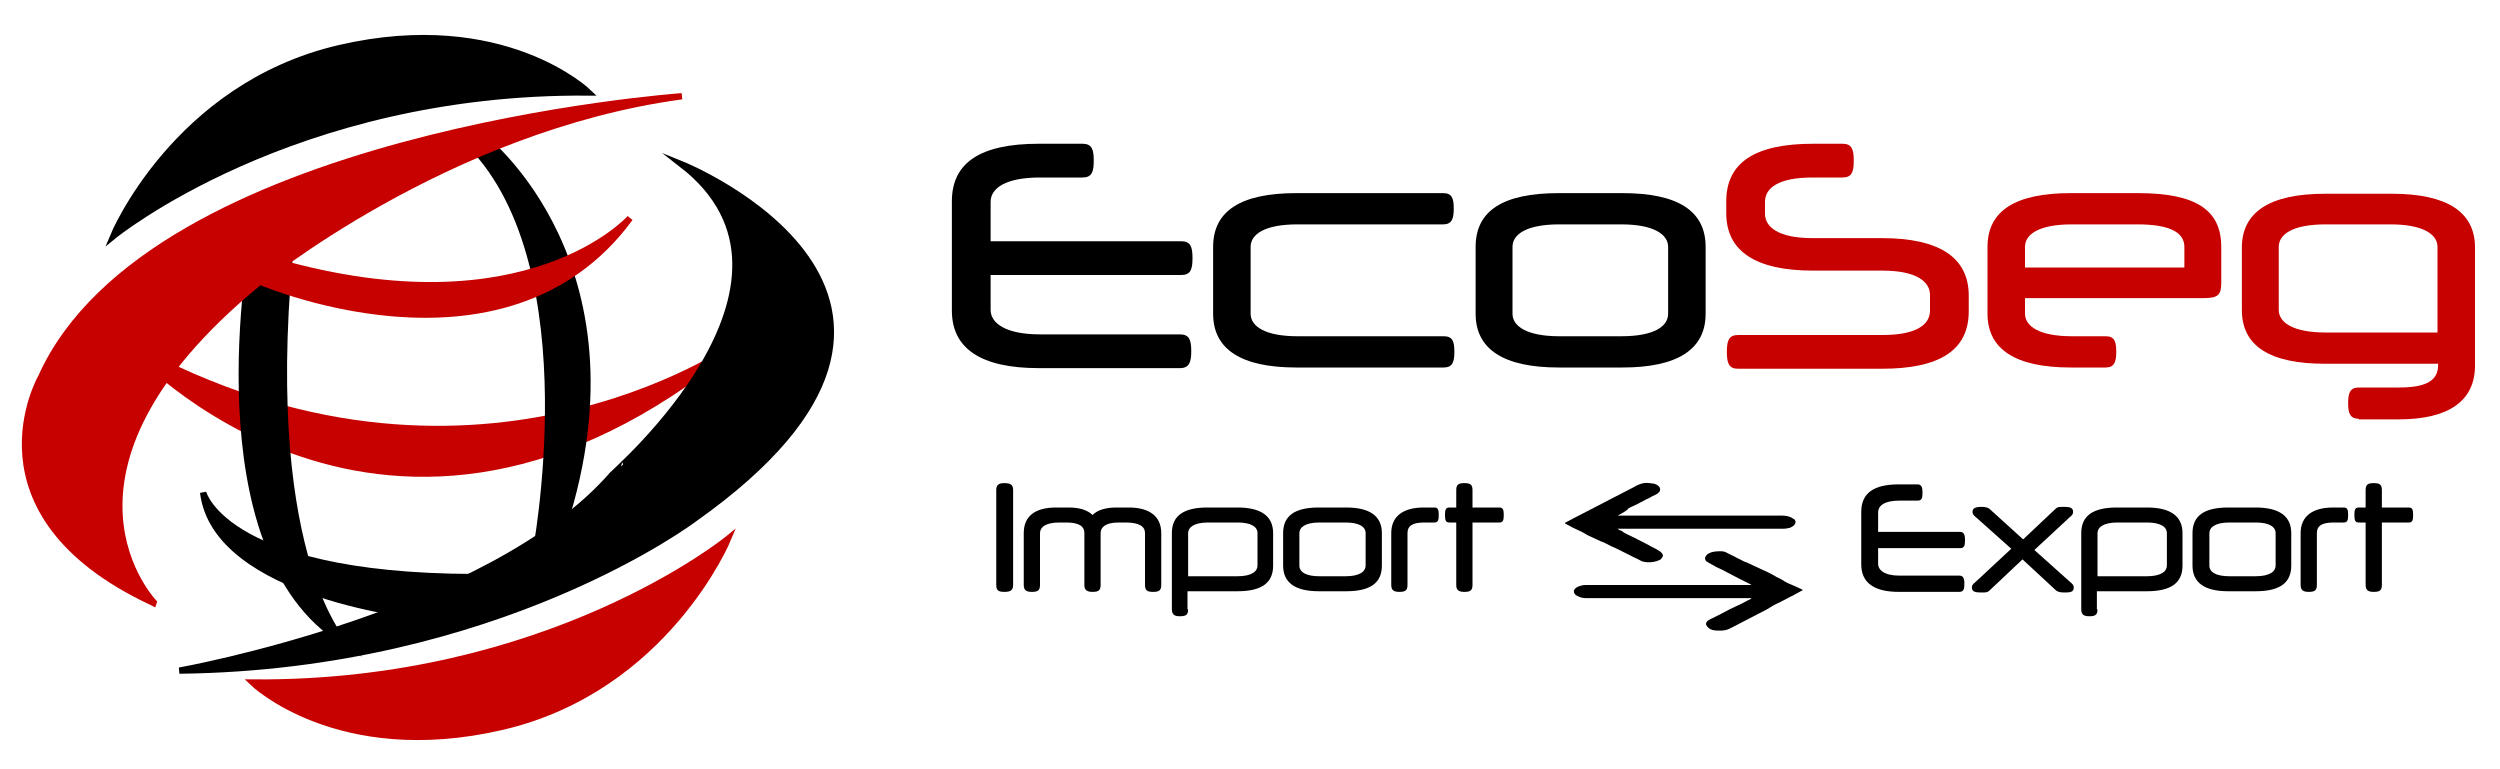 <?xml version="1.0" encoding="utf-8"?>
<!-- Generator: Adobe Illustrator 24.0.2, SVG Export Plug-In . SVG Version: 6.00 Build 0)  -->
<svg version="1.1" id="Layer_1" xmlns="http://www.w3.org/2000/svg" xmlns:xlink="http://www.w3.org/1999/xlink" x="0px" y="0px"
	 viewBox="0 0 400 123" style="enable-background:new 0 0 400 123;" xml:space="preserve">
<style type="text/css">
	.st0{fill:#C70000;stroke:#C70000;stroke-miterlimit:10;}
	.st1{stroke:#000000;stroke-miterlimit:10;}
	.st2{fill:none;stroke:#00FF9D;stroke-miterlimit:10;}
	.st3{fill:#C70000;}
</style>
<g>
	<g>
		<path class="st0" d="M117.6,55.3c0,0-42.5,30-96.8,0C20.9,55.3,61.8,101.4,117.6,55.3z"/>
		<path class="st1" d="M18.1,37.8c0,0,28.6-23.4,76.1-23c0,0-13.6-13.2-39.9-7.1S18.1,37.8,18.1,37.8z"/>
		<path class="st1" d="M40.5,38.3c0,0-9.4,49.7,14.5,64.4c0,0-13.9-14.8-8.2-66.2L40.5,38.3z"/>
		<path class="st1" d="M109.1,26.3c0,0,52.3,21.1,2,56.7c0,0-31.3,23.7-82.4,24.3c0,0,49.9-8.9,69.4-31.5
			C98,75.8,133.5,45.2,109.1,26.3z"/>
		<path class="st0" d="M116.5,86.2c0,0-28.6,23.4-76.1,23c0,0,13.6,13.2,39.9,7.1S116.5,86.2,116.5,86.2z"/>
		<path class="st1" d="M77.2,21.9c0,0,27.3,20.9,12.3,64.3l-3.9,2.8c0,0,9-46-10.3-65.8L77.2,21.9z"/>
		<path class="st0" d="M24.8,96.6c0,0-20.6-20.8,16.5-51.3c0,0,30.1-24.8,67.8-29.9c0,0-85,6-102.5,44.9c0,0-12.6,21.8,17.6,36
			c0.3,0.1,0.5,0.3,0.8,0.4"/>
		<path class="st0" d="M100.8,34.9c0,0-16.4,18.4-56.5,7l-4.2-1.6l-2.4,3.4l3,1C40.7,44.7,80.6,62.5,100.8,34.9z"/>
		<path class="st2" d="M46.8,34.9"/>
		<path class="st1" d="M32.5,78.8c0,0,3.6,14.3,47.3,13.5l-12.2,6.3C67.7,98.6,34.5,95.4,32.5,78.8z"/>
	</g>
	<g>
		<g>
			<path d="M158.5,43.8v5.8c0,2.1,2.4,3.9,7.9,3.9h22.4c1.5,0,1.8,0.9,1.8,2.7c0,1.7-0.3,2.7-1.8,2.7h-22.6
				c-9.2,0-13.9-3.1-13.9-9.2V32.2c0-6.2,4.6-9.2,13.9-9.2h7c1.5,0,1.8,0.9,1.8,2.7c0,1.8-0.3,2.7-1.8,2.7h-6.8
				c-5.5,0-7.9,1.7-7.9,3.9v6.3h30.5c1.5,0,1.8,0.9,1.8,2.7c0,1.8-0.3,2.7-1.8,2.7H158.5z"/>
			<path d="M207.4,58.8c-8.8,0-13.3-2.9-13.3-8.6V39.5c0-5.8,4.5-8.6,13.3-8.6h23.5c1.4,0,1.7,0.8,1.7,2.5c0,1.6-0.3,2.5-1.7,2.5
				h-23.3c-5.3,0-7.5,1.6-7.5,3.6v10.7c0,2,2.3,3.6,7.5,3.6H231c1.4,0,1.7,0.8,1.7,2.5c0,1.6-0.3,2.5-1.7,2.5H207.4z"/>
			<path d="M249.4,30.9h10.2c8.8,0,13.3,2.8,13.3,8.6v10.7c0,5.7-4.5,8.6-13.3,8.6h-10.2c-8.8,0-13.3-2.9-13.3-8.6V39.5
				C236.1,33.7,240.5,30.9,249.4,30.9z M266.9,39.5c0-2-2.3-3.6-7.5-3.6h-9.9c-5.3,0-7.5,1.6-7.5,3.6v10.7c0,2,2.3,3.6,7.5,3.6h9.9
				c5.3,0,7.5-1.6,7.5-3.6V39.5z"/>
			<path class="st3" d="M290.1,43.3c-9.2,0-13.9-3.1-13.9-9.2v-1.9c0-6.2,4.6-9.2,13.9-9.2h4.7c1.5,0,1.8,0.9,1.8,2.7
				c0,1.8-0.3,2.7-1.8,2.7H290c-5.5,0-7.6,1.7-7.6,3.9v1.9c0,2.1,2.1,3.9,7.6,3.9h11.1c9.2,0,13.9,3.1,13.9,9.2v2.5
				c0,6.2-4.6,9.2-13.9,9.2h-23c-1.5,0-1.8-0.9-1.8-2.7c0-1.8,0.3-2.7,1.8-2.7h23.1c5.5,0,7.6-1.7,7.6-3.9v-2.5
				c0-2.1-2.1-3.9-7.6-3.9H290.1z"/>
			<path class="st3" d="M324,47.7v2.5c0,2,2.3,3.6,7.5,3.6h5.4c1.4,0,1.7,0.8,1.7,2.5c0,1.6-0.3,2.5-1.7,2.5h-5.6
				c-8.8,0-13.3-2.9-13.3-8.6V39.5c0-5.8,4.5-8.6,13.3-8.6h10.8c9.4,0,13.3,2.8,13.3,8.6v5.7c0,1.9-0.4,2.5-2.8,2.5H324z M324,42.8
				h25.5v-3.3c0-2.3-2.3-3.6-7.5-3.6h-10.5c-5.3,0-7.5,1.6-7.5,3.6V42.8z"/>
			<path class="st3" d="M377.4,67c-1.4,0-1.7-0.9-1.7-2.5c0-1.6,0.3-2.5,1.7-2.5h6.5c4.6,0,6.2-1.3,6.2-3.6v-0.2H372
				c-8.8,0-13.3-2.8-13.3-8.6v-10c0-5.7,4.5-8.6,13.3-8.6h10.7c8.8,0,13.3,2.9,13.3,8.6v18.9c0,5.7-4.3,8.6-12.2,8.6H377.4z
				 M390,53.3V39.5c0-2-2.3-3.6-7.5-3.6h-10.4c-5.3,0-7.5,1.6-7.5,3.6v10.1c0,2,2.3,3.6,7.5,3.6H390z"/>
		</g>
		<g>
			<path d="M162.1,93.6c0,0.9-0.5,1.1-1.4,1.1c-0.9,0-1.3-0.2-1.3-1.1V78.4c0-0.9,0.5-1.1,1.3-1.1c0.9,0,1.4,0.2,1.4,1.1V93.6z"/>
			<path d="M183.2,93.6v-8.3c0-1-0.8-1.7-3.1-1.7H179c-2.2,0-2.9,0.8-2.9,1.7v8.3c0,0.9-0.4,1.1-1.3,1.1c-0.9,0-1.3-0.3-1.3-1.1
				v-8.3c0-1-0.7-1.7-2.9-1.7h-1.1c-2.3,0-3.1,0.8-3.1,1.7v8.3c0,0.9-0.4,1.1-1.3,1.1c-0.8,0-1.3-0.2-1.3-1.1v-8.3
				c0-2.8,1.9-4.1,5.2-4.1h2c1.7,0,3,0.4,3.8,1.2c0.8-0.8,2.1-1.2,3.8-1.2h2c3.3,0,5.2,1.4,5.2,4.1v8.3c0,0.9-0.4,1.1-1.3,1.1
				C183.6,94.7,183.2,94.5,183.2,93.6z"/>
			<path d="M190.1,97.5c0,0.9-0.4,1.1-1.3,1.1c-0.8,0-1.3-0.2-1.3-1.1V85.3c0-2.8,1.9-4.1,5.7-4.1h4.8c3.8,0,5.7,1.4,5.7,4.1v5.2
				c0,2.8-1.9,4.1-5.7,4.1h-8V97.5z M198,92.2c2.3,0,3.2-0.8,3.2-1.7v-5.2c0-1-1-1.7-3.2-1.7h-4.7c-2.3,0-3.2,0.8-3.2,1.7v6.9H198z"
				/>
			<path d="M211,81.2h4.4c3.8,0,5.7,1.4,5.7,4.1v5.2c0,2.8-1.9,4.1-5.7,4.1H211c-3.8,0-5.7-1.4-5.7-4.1v-5.2
				C205.3,82.5,207.2,81.2,211,81.2z M218.5,85.3c0-1-1-1.7-3.2-1.7h-4.2c-2.3,0-3.2,0.8-3.2,1.7v5.2c0,1,1,1.7,3.2,1.7h4.2
				c2.3,0,3.2-0.8,3.2-1.7V85.3z"/>
			<path d="M229.5,81.2c0.6,0,0.7,0.4,0.7,1.2c0,0.8-0.1,1.2-0.7,1.2h-1.6c-2,0-2.7,0.6-2.7,1.7v8.3c0,0.9-0.4,1.1-1.3,1.1
				c-0.8,0-1.3-0.2-1.3-1.1v-8.3c0-2.7,1.9-4.1,5.2-4.1H229.5z"/>
			<path d="M233,81.2v-2.8c0-0.9,0.4-1.1,1.3-1.1c0.9,0,1.3,0.2,1.3,1.1v2.8h4.3c0.6,0,0.7,0.4,0.7,1.2c0,0.8-0.1,1.2-0.7,1.2h-4.3
				v10c0,0.9-0.4,1.1-1.3,1.1c-0.8,0-1.3-0.2-1.3-1.1v-10h-1.1c-0.6,0-0.7-0.4-0.7-1.2c0-0.8,0.1-1.2,0.7-1.2H233z"/>
			<path d="M300.5,87.4v2.8c0,1,1,1.9,3.4,1.9h9.6c0.6,0,0.8,0.4,0.8,1.3c0,0.8-0.1,1.3-0.8,1.3h-9.7c-4,0-6-1.5-6-4.4v-8.4
				c0-3,2-4.4,6-4.4h3c0.6,0,0.8,0.4,0.8,1.3c0,0.9-0.1,1.3-0.8,1.3h-2.9c-2.4,0-3.4,0.8-3.4,1.9v3.1h13.1c0.6,0,0.8,0.4,0.8,1.3
				c0,0.9-0.1,1.3-0.8,1.3H300.5z"/>
			<path d="M323.7,86.3l5.2-4.9c0.3-0.3,0.5-0.3,1.4-0.3c0.8,0,1.4,0.1,1.4,0.8c0,0.3-0.1,0.5-0.6,0.9l-5.6,5.2l5.7,5.1
				c0.5,0.4,0.6,0.6,0.6,0.9c0,0.7-0.5,0.8-1.4,0.8c-0.8,0-1.1-0.1-1.4-0.3l-5.4-5l-5.3,5c-0.3,0.3-0.6,0.3-1.3,0.3
				c-0.9,0-1.5-0.1-1.5-0.8c0-0.3,0.1-0.5,0.6-0.9l5.7-5.3l-5.6-5c-0.5-0.4-0.6-0.6-0.6-0.9c0-0.6,0.5-0.8,1.4-0.8
				c0.7,0,1,0.1,1.3,0.3L323.7,86.3z"/>
			<path d="M335.6,97.5c0,0.9-0.4,1.1-1.3,1.1c-0.8,0-1.3-0.2-1.3-1.1V85.3c0-2.8,1.9-4.1,5.7-4.1h4.8c3.8,0,5.7,1.4,5.7,4.1v5.2
				c0,2.8-1.9,4.1-5.7,4.1h-8V97.5z M343.5,92.2c2.3,0,3.2-0.8,3.2-1.7v-5.2c0-1-1-1.7-3.2-1.7h-4.7c-2.3,0-3.2,0.8-3.2,1.7v6.9
				H343.5z"/>
			<path d="M356.5,81.2h4.4c3.8,0,5.7,1.4,5.7,4.1v5.2c0,2.8-1.9,4.1-5.7,4.1h-4.4c-3.8,0-5.7-1.4-5.7-4.1v-5.2
				C350.8,82.5,352.7,81.2,356.5,81.2z M364.1,85.3c0-1-1-1.7-3.2-1.7h-4.2c-2.3,0-3.2,0.8-3.2,1.7v5.2c0,1,1,1.7,3.2,1.7h4.2
				c2.3,0,3.2-0.8,3.2-1.7V85.3z"/>
			<path d="M375,81.2c0.6,0,0.7,0.4,0.7,1.2c0,0.8-0.1,1.2-0.7,1.2h-1.6c-2,0-2.7,0.6-2.7,1.7v8.3c0,0.9-0.4,1.1-1.3,1.1
				c-0.8,0-1.3-0.2-1.3-1.1v-8.3c0-2.7,1.9-4.1,5.2-4.1H375z"/>
			<path d="M378.5,81.2v-2.8c0-0.9,0.4-1.1,1.3-1.1c0.9,0,1.3,0.2,1.3,1.1v2.8h4.3c0.6,0,0.7,0.4,0.7,1.2c0,0.8-0.1,1.2-0.7,1.2
				h-4.3v10c0,0.9-0.4,1.1-1.3,1.1c-0.8,0-1.3-0.2-1.3-1.1v-10h-1.1c-0.6,0-0.7-0.4-0.7-1.2c0-0.8,0.1-1.2,0.7-1.2H378.5z"/>
		</g>
		<g>
			<g>
				<g>
					<path d="M258.8,82.5c0.1,0,0.1,0,0.2,0c1.6,0,3.2,0,4.8,0c2,0,4,0,6,0c2,0,4,0,5.9,0c2,0,4,0,6,0c1.2,0,2.3,0,3.5,0
						c0.5,0,1,0.1,1.4,0.3c0.2,0.1,0.3,0.2,0.5,0.3c0.3,0.3,0.2,0.7-0.1,1c-0.3,0.2-0.6,0.4-0.9,0.4c-0.3,0.1-0.7,0.1-1,0.1
						c-1.4,0-2.8,0-4.1,0c-2,0-4,0-6.1,0c-2,0-3.9,0-5.9,0c-2,0-4,0-6.1,0c-1.3,0-2.7,0-4,0c0,0-0.1,0-0.1,0
						c0.1,0.1,0.2,0.1,0.3,0.2c0.3,0.1,0.5,0.2,0.7,0.4c0.7,0.4,1.5,0.7,2.2,1.1c0.8,0.4,1.6,0.8,2.3,1.2c0.4,0.2,0.8,0.4,1.1,0.6
						c0.2,0.1,0.3,0.2,0.4,0.3c0.1,0.1,0.2,0.2,0.2,0.3c0.1,0.1,0.1,0.3,0,0.4c-0.1,0.2-0.2,0.3-0.3,0.4c-0.3,0.2-0.7,0.3-1.1,0.4
						c-0.6,0.1-1.3,0.1-1.9-0.1c-0.1,0-0.1-0.1-0.2-0.1c-0.5-0.3-1.1-0.5-1.6-0.8c-0.6-0.3-1.2-0.6-1.8-0.9
						c-0.4-0.2-0.8-0.4-1.3-0.6c-0.6-0.3-1.1-0.6-1.7-0.8c-0.5-0.2-1-0.5-1.5-0.7c-0.5-0.2-1-0.5-1.5-0.8c-0.5-0.2-1-0.5-1.5-0.7
						c-0.4-0.2-0.7-0.4-1.1-0.6c0,0-0.1,0-0.1-0.1c0-0.1,0.1-0.1,0.1-0.1c0.6-0.3,1.1-0.6,1.7-0.9c1-0.5,2.1-1.1,3.1-1.6
						c0.9-0.5,1.8-0.9,2.7-1.4c1.1-0.6,2.2-1.1,3.3-1.7c0.3-0.2,0.7-0.4,1-0.5c0.5-0.2,1-0.3,1.6-0.2c0.3,0,0.6,0.1,0.8,0.1
						c0.3,0.1,0.5,0.2,0.7,0.4c0,0,0,0,0,0c0.3,0.3,0.3,0.7,0,1c-0.2,0.2-0.4,0.3-0.6,0.4c-0.5,0.2-0.9,0.5-1.4,0.7
						c-0.9,0.5-1.9,1-2.8,1.4C260.3,81.7,259.6,82.1,258.8,82.5C258.8,82.5,258.8,82.5,258.8,82.5z"/>
				</g>
			</g>
			<g>
				<g>
					<path d="M280.2,95.7c-0.4,0-0.8,0-1.2,0c-0.1,0-0.1,0-0.2,0c-1.5,0-3.1,0-4.6,0c-1.7,0-3.4,0-5.1,0c-1.7,0-3.4,0-5,0
						c-1.7,0-3.4,0-5.1,0c-1.8,0-3.5,0-5.3,0c-0.6,0-1.1-0.2-1.6-0.5c-0.3-0.3-0.4-0.7-0.1-1c0.3-0.3,0.6-0.4,1-0.5
						c0.3-0.1,0.6-0.1,0.9-0.1c0.9,0,1.8,0,2.7,0c1.2,0,2.4,0,3.6,0c1.7,0,3.4,0,5.1,0c1.7,0,3.4,0,5.1,0c1.7,0,3.4,0,5.1,0
						c1.5,0,3.1,0,4.6,0c0,0,0.1,0,0.1,0c0,0-0.1-0.1-0.1-0.1c-0.6-0.3-1.2-0.6-1.8-0.9c-0.8-0.4-1.5-0.8-2.3-1.2
						c-0.5-0.3-1.1-0.5-1.6-0.8c-0.3-0.2-0.6-0.3-0.9-0.5c-0.2-0.1-0.3-0.2-0.5-0.3c-0.2-0.2-0.3-0.6,0-0.9c0.1-0.2,0.3-0.3,0.5-0.4
						c0.6-0.3,1.3-0.3,1.9-0.3c0.3,0,0.7,0.1,1,0.3c0.2,0.1,0.4,0.2,0.6,0.3c0.5,0.2,0.9,0.5,1.4,0.7c0.4,0.2,0.7,0.4,1.1,0.5
						c0.5,0.2,1,0.5,1.5,0.7c0.4,0.2,0.9,0.4,1.3,0.6c0.5,0.2,1,0.5,1.4,0.7c0.2,0.1,0.4,0.2,0.5,0.3c0.4,0.2,0.9,0.4,1.3,0.7
						c0.5,0.3,1,0.5,1.5,0.7c0.4,0.2,0.9,0.4,1.3,0.6c0,0,0.1,0,0.1,0.1c0,0.1-0.1,0.1-0.1,0.1c-0.4,0.2-0.7,0.4-1.1,0.6
						c-0.8,0.4-1.7,0.9-2.5,1.3c-0.7,0.3-1.4,0.7-2,1.1c-0.9,0.5-1.8,0.9-2.7,1.4c-0.9,0.5-1.8,0.9-2.7,1.4
						c-0.2,0.1-0.4,0.2-0.6,0.3c-0.4,0.2-0.9,0.3-1.4,0.3c-0.4,0-0.9,0-1.3-0.1c-0.3-0.1-0.5-0.2-0.7-0.4c-0.1-0.1-0.2-0.2-0.3-0.4
						c-0.1-0.2,0-0.4,0.1-0.5c0.1-0.2,0.3-0.3,0.5-0.4c0.6-0.3,1.2-0.6,1.8-0.9c0.9-0.5,1.9-1,2.8-1.4c0.7-0.3,1.3-0.7,2-1
						C280.1,95.8,280.2,95.8,280.2,95.7z"/>
				</g>
			</g>
		</g>
	</g>
</g>
</svg>
